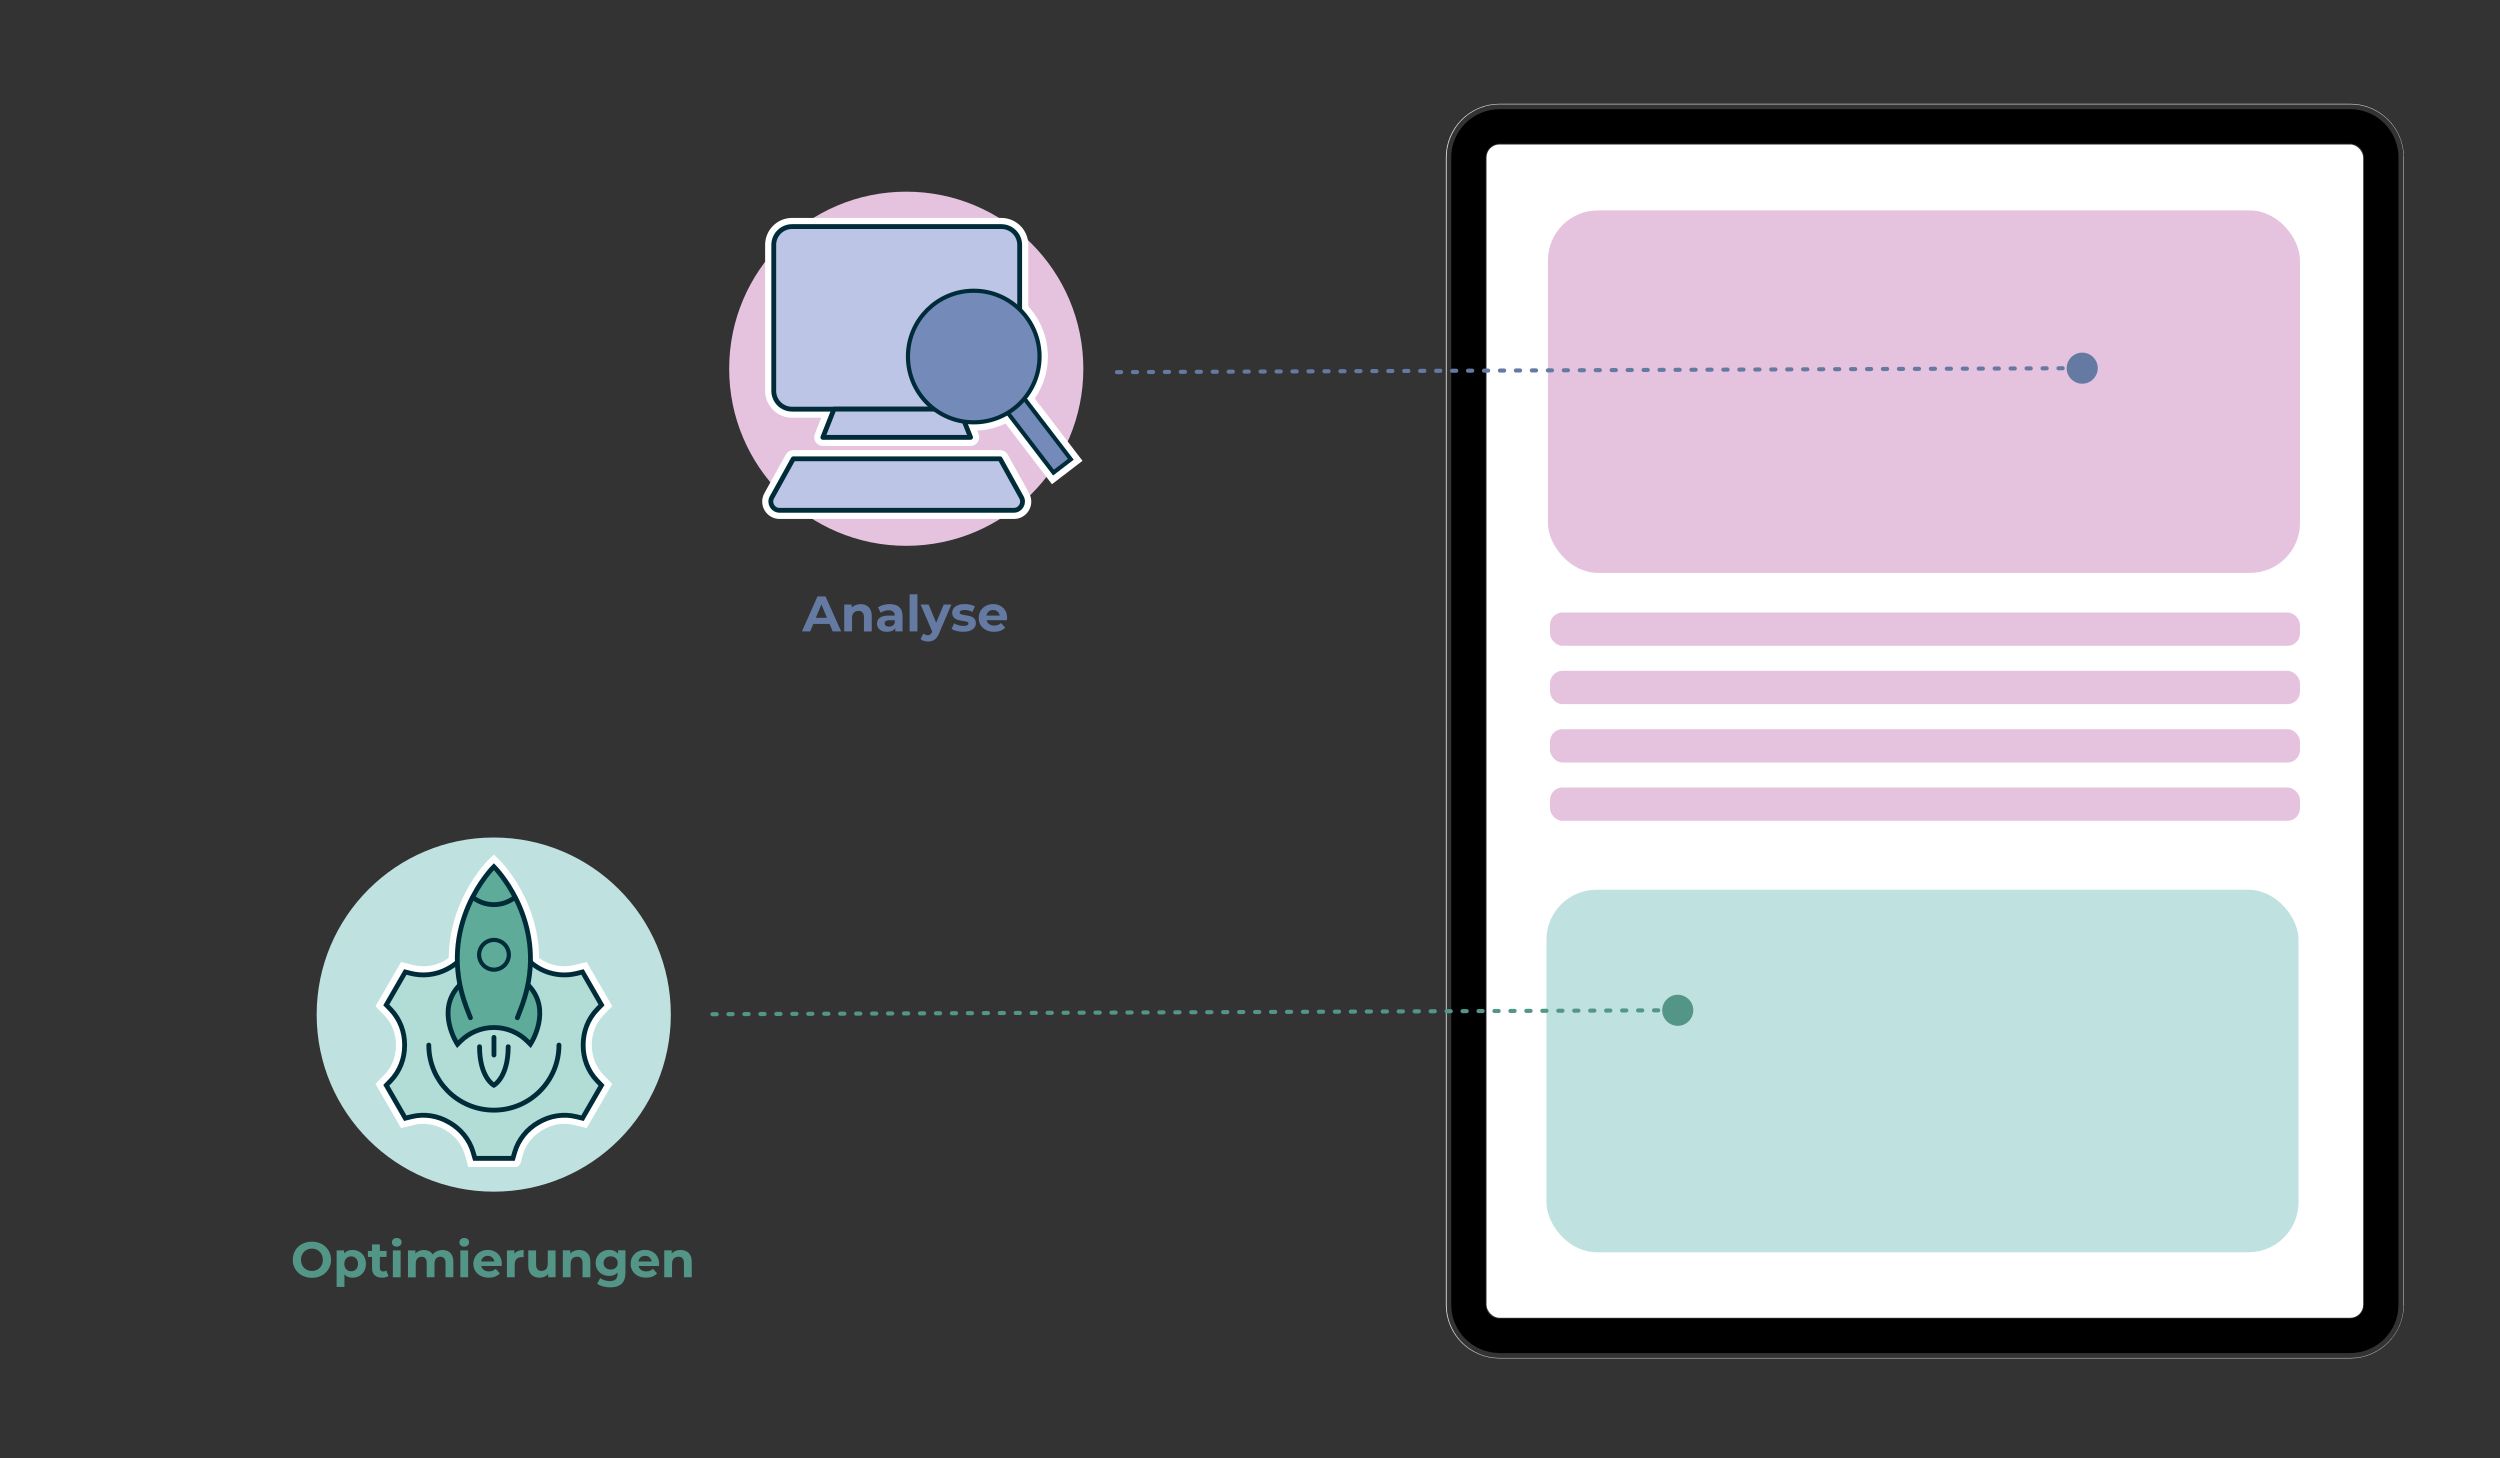 <?xml version="1.0" encoding="UTF-8"?><svg id="Ebene_1" xmlns="http://www.w3.org/2000/svg" viewBox="0 0 600 350"><rect x="0" y="0" width="600" height="350" fill="#333333" stroke="none"/><defs><style>.cls-1{stroke-width:1px;}.cls-1,.cls-2,.cls-3,.cls-4,.cls-5,.cls-6,.cls-7{stroke:#002b39;}.cls-1,.cls-5,.cls-8,.cls-9{fill:#748bb9;}.cls-1,.cls-9{stroke-miterlimit:10;}.cls-2,.cls-4,.cls-6,.cls-10,.cls-11,.cls-7{stroke-linecap:round;}.cls-2,.cls-4,.cls-6,.cls-7{stroke-width:1.16px;}.cls-2,.cls-12{fill:#bdc5e6;}.cls-2,.cls-10,.cls-11{stroke-linejoin:round;}.cls-3,.cls-13,.cls-4,.cls-14,.cls-5,.cls-12,.cls-8,.cls-6,.cls-7,.cls-15{stroke-miterlimit:10;}.cls-3,.cls-6,.cls-15{fill:#5fab9a;}.cls-13{fill:#002b39;}.cls-13,.cls-14,.cls-12,.cls-8,.cls-15{stroke-width:3px;}.cls-13,.cls-14,.cls-12,.cls-8,.cls-15,.cls-9{stroke:#fff;}.cls-16{fill:#fff;}.cls-4,.cls-14{fill:#b2dcd6;}.cls-17,.cls-10,.cls-11,.cls-7{fill:none;}.cls-18{fill:#657aa2;}.cls-19{fill:#dfdfdf;}.cls-20{fill:#bfe2e0;}.cls-10{stroke:#657aa2;}.cls-10,.cls-11{stroke-dasharray:1 2.83;stroke-width:.99px;}.cls-21{fill:#539687;}.cls-22{fill:#e5c3de;}.cls-11{stroke:#539687;}.cls-9{stroke-width:3px;}</style></defs><path class="cls-17" d="M358.92,325.87c.31.02.63.04.95.04h204.19c.32,0,.64-.01.95-.04.09,0,.18-.02.27-.02.54-.05,1.06-.13,1.58-.25.1-.02.2-.04.3-.07.07-.02.15-.04.22-.06.91-.24,1.78-.59,2.6-1.02.09-.04.18-.09.26-.14.18-.1.35-.2.53-.31.08-.05.16-.1.24-.15s.17-.11.25-.17c.23-.15.45-.32.67-.49.1-.07.19-.15.28-.23.15-.11.28-.24.43-.37.08-.07.16-.15.24-.23.14-.13.28-.27.41-.41,0,0,.01,0,.02-.02.27-.28.53-.58.77-.89,0,0,0-.01.02-.02.37-.46.7-.95.99-1.46.1-.17.2-.35.29-.52.01-.03.03-.06.04-.08.08-.15.15-.3.22-.46.09-.18.17-.37.24-.55.08-.19.15-.38.22-.57.07-.19.13-.37.18-.56v-.03c.06-.19.11-.38.16-.57.05-.2.09-.4.13-.6s.08-.41.11-.61c.03-.18.05-.36.07-.54v-.09c.03-.3.05-.59.06-.89V37.45c0-.3-.03-.59-.06-.89v-.09c-.02-.18-.04-.36-.07-.54-.03-.2-.06-.41-.11-.61-.04-.2-.08-.4-.13-.6-.05-.19-.1-.39-.16-.57v-.03c-.06-.19-.12-.38-.18-.56-.07-.19-.14-.38-.22-.57-.07-.18-.15-.37-.24-.55-.07-.15-.14-.31-.22-.46-.02-.03-.03-.06-.04-.08-.09-.18-.19-.35-.29-.52-.3-.51-.63-1-.99-1.46l-.02-.02c-.24-.31-.5-.61-.77-.89l-.02-.02c-.13-.14-.27-.28-.41-.41-.08-.08-.16-.15-.24-.23-.14-.13-.28-.25-.43-.37-.09-.08-.18-.15-.28-.23-.22-.17-.44-.34-.67-.49-.08-.06-.17-.11-.25-.17s-.16-.11-.24-.15c-.17-.11-.35-.21-.53-.31-.09-.05-.17-.1-.26-.14-.82-.43-1.69-.78-2.6-1.02-.07-.02-.15-.04-.22-.06-.1-.03-.2-.05-.3-.07-.52-.12-1.04-.2-1.58-.25-.09,0-.18-.02-.27-.02-.31-.02-.63-.04-.95-.04h-204.19c-.32,0-.64.01-.95.04-.1,0-.2.02-.3.03-.53.05-1.04.13-1.54.25-.1.02-.2.04-.3.07-.09.02-.18.04-.26.07-.9.24-1.76.59-2.56,1.01-.09.05-.18.09-.26.14-.35.2-.7.41-1.03.64-.07.06-.15.11-.23.17-.14.1-.28.21-.42.32-.36.28-.7.59-1.04.91-.07.07-.15.14-.22.22-.04.04-.07.07-.11.11-.04.04-.07.07-.1.11-.11.11-.21.22-.31.34-.09.11-.19.22-.28.33-.04.05-.08.09-.11.14-.02.03-.05.06-.07.09-.09.12-.19.24-.28.37,0,.01-.01.02-.02.03-.11.15-.21.31-.31.46,0,.02-.02.03-.03.05-.1.15-.19.31-.28.46-.1.17-.2.35-.29.52-.02.03-.03.06-.04.08-.08.15-.15.3-.22.46-.09.18-.17.37-.24.55-.08.19-.15.37-.22.57-.2.57-.37,1.16-.48,1.77-.04.2-.08.41-.11.61-.03.18-.05.36-.07.54v.09c-.01.09-.02.18-.02.28-.01.11-.02.23-.02.34-.01.2-.02.39-.02.59v275.37c0,.2,0,.4.02.59,0,.11.01.23.02.34,0,.09,0,.19.02.28v.09c.02.18.04.36.07.54.03.2.06.41.11.61.11.61.28,1.2.48,1.77.07.19.14.38.22.57.07.19.15.37.24.55.07.15.14.31.22.46.02.03.03.06.04.08.09.18.19.35.29.52.09.16.18.31.28.46.01.02.02.03.03.05.1.15.2.31.31.46.01.01.02.02.02.03.09.13.18.25.28.37.02.03.04.06.07.09.04.05.07.09.11.14.09.11.18.23.28.33.1.12.2.23.31.34.03.04.06.07.1.11.03.04.07.07.11.11.07.07.14.15.22.22.33.32.67.63,1.04.91.14.11.28.22.42.32.08.06.16.11.23.17.33.23.68.44,1.03.64.09.05.17.09.26.14.81.43,1.67.77,2.56,1.01.08.02.17.05.26.07.1.03.2.05.3.07.5.11,1.02.2,1.54.25.1.01.2.02.3.03h0ZM359.87,324.73c-6.38,0-11.57-5.19-11.57-11.57V37.78c0-6.38,5.19-11.57,11.57-11.57h204.19c6.38,0,11.57,5.19,11.57,11.57v275.37c0,6.38-5.19,11.57-11.57,11.57h-204.19Z"/><path class="cls-19" d="M564.06,24.91h-204.19c-7.1,0-12.87,5.77-12.87,12.87v275.37c0,7.1,5.77,12.87,12.87,12.87h204.19c7.1,0,12.87-5.77,12.87-12.87V37.78c0-7.1-5.77-12.87-12.87-12.87ZM576.82,313.15v.64c0,.12-.02.25-.03.37,0,.07,0,.14-.02.21v.09c-.02.18-.04.36-.06.54-.03.21-.06.41-.1.62-.04.2-.09.4-.14.59-.04.2-.1.39-.15.58v.03c-.06.19-.12.38-.18.56-.07.19-.14.38-.22.57-.08.18-.15.37-.24.55-.07.15-.14.31-.22.46-.02.02-.03.05-.04.08-.1.18-.19.35-.29.52-.3.51-.63,1-.99,1.46l-.02.02c-.25.31-.5.6-.77.89,0,0-.02,0-.02.02-.14.14-.27.28-.42.41-.08.08-.15.15-.24.23-.14.12-.28.25-.42.36-.09.08-.18.16-.28.23-.22.17-.44.34-.67.49-.08.06-.17.11-.25.17-.08.05-.16.1-.24.15-.18.11-.34.22-.53.31-.09.05-.18.1-.26.14-.82.43-1.68.79-2.6,1.03-.07.02-.14.04-.22.06-.1.02-.19.05-.29.07-.52.12-1.05.2-1.58.25-.1,0-.18.02-.27.02-.31.02-.63.04-.95.04h-204.19c-.32,0-.64-.02-.95-.04-.1,0-.2-.02-.3-.02-.53-.06-1.04-.14-1.55-.25-.1-.02-.2-.05-.3-.07-.09-.02-.18-.04-.26-.06-.89-.25-1.76-.59-2.56-1.02-.09-.04-.18-.09-.26-.14-.35-.2-.7-.41-1.03-.64-.07-.06-.15-.1-.23-.16-.14-.1-.28-.21-.42-.32-.36-.28-.71-.59-1.03-.91-.08-.06-.14-.14-.22-.22-.04-.03-.08-.07-.11-.1-.03-.04-.06-.07-.1-.11-.11-.1-.21-.22-.31-.34-.09-.1-.18-.22-.27-.34l-.12-.14s-.05-.06-.06-.08c-.1-.13-.19-.25-.28-.38,0,0,0-.02-.02-.03-.1-.14-.21-.31-.31-.46,0-.02-.02-.03-.03-.05-.1-.15-.19-.3-.27-.46-.1-.17-.2-.34-.3-.52-.02-.03-.02-.06-.04-.08-.07-.15-.15-.31-.22-.46-.08-.18-.16-.37-.24-.55-.07-.18-.14-.38-.22-.57-.2-.57-.36-1.16-.47-1.76-.05-.21-.08-.41-.11-.62-.02-.18-.05-.35-.06-.54v-.15c0-.07-.02-.14-.02-.22-.02-.11-.02-.22-.02-.34-.02-.2-.02-.39-.02-.6V37.78c0-.2,0-.39.02-.59,0-.11,0-.22.02-.34,0-.07,0-.14.02-.22v-.14c.02-.18.04-.36.06-.54.03-.21.06-.42.11-.62.11-.61.27-1.2.47-1.76.07-.2.14-.38.22-.57.08-.18.16-.37.24-.55.07-.15.15-.31.22-.46.02-.02.02-.06.04-.08.1-.18.19-.35.3-.52.08-.16.18-.31.27-.46.02-.02.02-.03.03-.05.1-.15.21-.31.31-.47.02,0,.02-.02.02-.03.09-.12.18-.25.28-.37.02-.03.04-.06.06-.09.04-.04.08-.09.12-.14.09-.11.18-.23.27-.34.1-.12.2-.23.31-.34.03-.03.06-.07.1-.1.03-.03.07-.07.11-.11.07-.07.14-.14.22-.22.33-.32.67-.63,1.03-.91.14-.11.28-.22.42-.32.08-.06.16-.11.23-.16.34-.23.68-.44,1.03-.64.09-.05.18-.1.26-.14.8-.43,1.67-.76,2.56-1.01.09-.02.18-.05.26-.06.1-.03.19-.06.3-.07.51-.11,1.02-.2,1.55-.25.1,0,.2-.02.3-.02.31-.02.63-.04.95-.04h204.19c.32,0,.64.02.95.04.1,0,.18.02.27.02.53.05,1.06.13,1.58.25.1.02.19.04.29.07.08.02.15.03.22.06.91.24,1.78.59,2.6,1.02.09.05.18.1.26.14.18.1.35.2.53.31.08.05.16.1.24.15.08.06.17.11.25.17.22.15.45.31.67.49.1.07.19.15.28.22.14.12.29.25.42.37.09.07.16.15.24.23.14.13.28.26.42.41l.02.02c.26.28.52.59.77.89l.02.02c.36.46.69.95.99,1.47.1.17.19.34.29.52,0,.02.02.06.04.08.08.15.15.31.22.46.09.18.16.37.24.55s.14.37.22.57c.06.18.12.37.18.56v.03c.06.18.11.38.15.57.05.2.1.4.14.6s.07.41.1.62c.02.18.05.35.06.54v.14c0,.06.02.1.02.16.02.12.02.24.03.37v276-.02Z"/><rect class="cls-16" x="356.76" y="34.68" width="210.4" height="281.59" rx="3.11" ry="3.11"/><path d="M359.87,324.73h204.19c6.38,0,11.57-5.19,11.57-11.57V37.78c0-6.38-5.19-11.57-11.57-11.57h-204.19c-6.38,0-11.57,5.19-11.57,11.57v275.37c0,6.38,5.19,11.57,11.57,11.57h0ZM359.87,316.46c-1.82,0-3.3-1.48-3.3-3.3V37.78c0-1.82,1.48-3.3,3.3-3.3h204.19c1.82,0,3.3,1.48,3.3,3.3v275.37c0,1.82-1.48,3.3-3.3,3.3h-204.19Z"/><rect class="cls-22" x="371.5" y="50.5" width="180.5" height="87" rx="12" ry="12"/><rect class="cls-22" x="372" y="147" width="180" height="8" rx="3" ry="3"/><rect class="cls-22" x="372" y="161" width="180" height="8" rx="3" ry="3"/><rect class="cls-22" x="372" y="175" width="180" height="8" rx="3" ry="3"/><rect class="cls-22" x="372" y="189" width="180" height="8" rx="3" ry="3"/><rect class="cls-20" x="371.15" y="213.54" width="180.5" height="87" rx="12" ry="12"/><path class="cls-11" d="M171,243.41c77.28-.32,154.57-.63,231.85-.95"/><path class="cls-21" d="M402.68,246.2c2.06,0,3.72-1.69,3.71-3.75,0-2.06-1.69-3.72-3.75-3.71-2.06,0-3.72,1.69-3.71,3.75,0,2.06,1.69,3.72,3.75,3.71Z"/><circle class="cls-20" cx="118.5" cy="243.5" r="42.5"/><path class="cls-21" d="M72.5,306.12c-.7-.38-1.25-.89-1.64-1.55-.4-.66-.59-1.4-.59-2.23s.2-1.57.59-2.23.94-1.18,1.64-1.55c.7-.38,1.49-.56,2.36-.56s1.66.19,2.35.56c.7.38,1.24.89,1.64,1.55.4.66.6,1.4.6,2.23s-.2,1.57-.6,2.23-.95,1.18-1.64,1.55-1.48.56-2.35.56-1.66-.19-2.36-.56ZM76.2,304.69c.4-.23.71-.55.94-.95.23-.41.34-.87.34-1.39s-.11-.98-.34-1.39-.54-.73-.94-.95c-.4-.23-.85-.34-1.34-.34s-.94.11-1.34.34c-.4.23-.71.55-.94.95s-.34.87-.34,1.39.11.98.34,1.39c.23.41.54.73.94.95.4.23.85.34,1.34.34s.94-.11,1.34-.34Z"/><path class="cls-21" d="M86.24,300.41c.49.28.88.66,1.16,1.16.28.5.42,1.08.42,1.75s-.14,1.25-.42,1.75-.67.89-1.16,1.16c-.49.28-1.04.41-1.64.41-.82,0-1.47-.26-1.94-.78v3.01h-1.87v-8.78h1.79v.74c.46-.56,1.14-.84,2.03-.84.6,0,1.15.14,1.64.41h0ZM85.46,304.62c.31-.32.46-.76.46-1.3s-.15-.98-.46-1.3c-.31-.32-.7-.49-1.18-.49s-.87.16-1.18.49c-.31.32-.46.76-.46,1.3s.15.98.46,1.3.7.49,1.18.49.87-.16,1.18-.49Z"/><path class="cls-21" d="M93.23,306.23c-.18.14-.41.24-.68.31s-.55.1-.85.1c-.77,0-1.36-.2-1.78-.59-.42-.39-.63-.97-.63-1.73v-2.65h-1v-1.44h1v-1.57h1.87v1.57h1.61v1.44h-1.61v2.63c0,.27.07.48.21.63s.34.22.59.22c.3,0,.55-.08.76-.24l.5,1.32h0Z"/><path class="cls-21" d="M94.38,298.89c-.22-.2-.32-.45-.32-.74s.11-.54.32-.74c.22-.2.5-.3.84-.3s.62.1.84.29c.22.19.32.43.32.72,0,.31-.11.57-.32.77-.22.2-.5.31-.84.31s-.62-.1-.84-.3h0ZM94.28,300.09h1.87v6.46h-1.87v-6.46Z"/><path class="cls-21" d="M108.09,300.71c.48.48.71,1.19.71,2.14v3.7h-1.87v-3.41c0-.51-.11-.89-.32-1.15s-.51-.38-.91-.38c-.44,0-.79.14-1.04.43s-.38.71-.38,1.27v3.24h-1.87v-3.41c0-1.02-.41-1.52-1.22-1.52-.43,0-.78.14-1.03.43-.26.28-.38.71-.38,1.27v3.24h-1.87v-6.46h1.79v.74c.24-.27.53-.48.88-.62.35-.14.73-.22,1.15-.22.46,0,.87.09,1.24.27.37.18.66.44.89.79.26-.34.6-.6,1-.78s.85-.28,1.33-.28c.81,0,1.45.24,1.93.71h-.03Z"/><path class="cls-21" d="M110.58,298.89c-.22-.2-.32-.45-.32-.74s.11-.54.32-.74c.22-.2.5-.3.84-.3s.62.1.84.29c.22.19.32.43.32.72,0,.31-.11.57-.32.77-.22.2-.5.31-.84.31s-.62-.1-.84-.3h0ZM110.48,300.09h1.87v6.46h-1.87v-6.46Z"/><path class="cls-21" d="M120.38,303.84h-4.88c.09.4.3.72.62.95.33.23.74.35,1.22.35.34,0,.63-.05.89-.15s.5-.26.73-.47l1,1.08c-.61.7-1.5,1.04-2.66,1.04-.73,0-1.37-.14-1.93-.43-.56-.28-.99-.68-1.3-1.18s-.46-1.08-.46-1.72.15-1.2.45-1.71c.3-.51.71-.9,1.24-1.19s1.11-.43,1.76-.43,1.2.14,1.72.41c.51.27.91.66,1.21,1.17.29.51.44,1.1.44,1.77,0,.02-.01.19-.04.5h-.01ZM116,301.77c-.29.24-.46.57-.53.98h3.18c-.06-.41-.24-.73-.53-.98s-.64-.37-1.06-.37-.78.12-1.07.36h0Z"/><path class="cls-21" d="M124.36,300.23c.38-.16.82-.24,1.31-.24v1.73c-.21-.02-.35-.02-.42-.02-.54,0-.96.15-1.26.45-.3.3-.46.75-.46,1.35v3.05h-1.87v-6.46h1.79v.85c.22-.31.53-.55.91-.71h0Z"/><path class="cls-21" d="M133.34,300.09v6.46h-1.78v-.77c-.25.28-.54.49-.89.64-.34.15-.72.22-1.12.22-.85,0-1.52-.24-2.02-.73s-.74-1.21-.74-2.17v-3.65h1.87v3.37c0,1.04.44,1.56,1.31,1.56.45,0,.81-.15,1.08-.44s.41-.73.41-1.3v-3.19h1.88Z"/><path class="cls-21" d="M140.94,300.71c.49.48.74,1.19.74,2.14v3.7h-1.87v-3.41c0-.51-.11-.89-.34-1.15s-.55-.38-.97-.38c-.47,0-.85.15-1.13.44s-.42.73-.42,1.3v3.19h-1.87v-6.46h1.79v.76c.25-.27.56-.48.92-.63.37-.15.77-.22,1.21-.22.8,0,1.45.24,1.94.72h0Z"/><path class="cls-21" d="M150.11,300.09v5.38c0,1.18-.31,2.06-.92,2.64-.62.58-1.52.86-2.7.86-.62,0-1.22-.08-1.78-.23-.56-.15-1.02-.37-1.39-.66l.74-1.34c.27.22.62.4,1.03.53.42.13.83.2,1.25.2.65,0,1.13-.15,1.43-.44s.46-.73.46-1.33v-.28c-.49.54-1.17.8-2.04.8-.59,0-1.13-.13-1.63-.39-.49-.26-.88-.63-1.17-1.1s-.43-1.02-.43-1.63.14-1.16.43-1.63.68-.84,1.17-1.1,1.03-.39,1.63-.39c.94,0,1.65.31,2.14.92v-.83h1.78v.02ZM147.78,304.26c.32-.29.47-.67.47-1.15s-.16-.85-.47-1.15c-.32-.29-.72-.44-1.22-.44s-.9.15-1.22.44-.48.67-.48,1.15.16.85.48,1.15c.32.29.73.44,1.22.44s.9-.15,1.22-.44Z"/><path class="cls-21" d="M158.13,303.84h-4.88c.09.4.3.72.62.95.33.23.74.35,1.22.35.34,0,.63-.05.89-.15s.5-.26.73-.47l1,1.08c-.61.7-1.5,1.04-2.66,1.04-.73,0-1.37-.14-1.93-.43-.56-.28-.99-.68-1.3-1.18s-.46-1.08-.46-1.72.15-1.2.45-1.71c.3-.51.71-.9,1.24-1.19s1.11-.43,1.76-.43,1.2.14,1.72.41c.51.27.91.66,1.21,1.17.29.51.44,1.1.44,1.77,0,.02,0,.19-.04.5h0ZM153.75,301.77c-.29.24-.46.57-.53.98h3.18c-.06-.41-.24-.73-.53-.98s-.64-.37-1.06-.37-.78.12-1.07.36h.01Z"/><path class="cls-21" d="M165.28,300.71c.49.48.74,1.19.74,2.14v3.7h-1.87v-3.41c0-.51-.11-.89-.34-1.15s-.55-.38-.97-.38c-.47,0-.85.15-1.13.44s-.42.73-.42,1.3v3.19h-1.87v-6.46h1.79v.76c.25-.27.56-.48.92-.63.37-.15.77-.22,1.21-.22.8,0,1.45.24,1.94.72h0Z"/><circle class="cls-22" cx="217.5" cy="88.5" r="42.5"/><path class="cls-18" d="M199.09,149.74h-3.9l-.74,1.8h-1.99l3.74-8.4h1.92l3.76,8.4h-2.04l-.74-1.8h0ZM198.47,148.27l-1.33-3.22-1.33,3.22h2.66Z"/><path class="cls-18" d="M208.48,145.71c.49.48.74,1.19.74,2.14v3.7h-1.87v-3.41c0-.51-.11-.89-.34-1.15s-.55-.38-.97-.38c-.47,0-.85.15-1.13.44-.28.29-.42.73-.42,1.3v3.19h-1.87v-6.46h1.79v.76c.25-.27.56-.48.92-.63.37-.15.77-.22,1.21-.22.8,0,1.45.24,1.94.72h0Z"/><path class="cls-18" d="M215.81,145.71c.54.48.8,1.19.8,2.15v3.68h-1.75v-.8c-.35.6-1.01.9-1.97.9-.5,0-.93-.08-1.29-.25s-.64-.4-.83-.7-.29-.63-.29-1.01c0-.6.23-1.07.68-1.42.45-.34,1.15-.52,2.09-.52h1.49c0-.41-.12-.72-.37-.94s-.62-.33-1.12-.33c-.34,0-.68.05-1.01.16s-.61.25-.85.44l-.67-1.31c.35-.25.77-.44,1.27-.58.49-.14,1-.2,1.52-.2,1,0,1.77.24,2.3.71v.02ZM214.22,150.16c.25-.15.42-.37.53-.65v-.66h-1.28c-.77,0-1.15.25-1.15.76,0,.24.09.43.28.57s.45.21.77.21.6-.07.85-.22h0Z"/><path class="cls-18" d="M218.31,142.64h1.87v8.9h-1.87v-8.9Z"/><path class="cls-18" d="M228.33,145.09l-2.92,6.85c-.3.74-.66,1.27-1.1,1.57s-.96.46-1.58.46c-.34,0-.67-.05-1-.16-.33-.1-.6-.25-.8-.43l.68-1.33c.14.13.31.23.5.3s.37.11.56.11c.26,0,.46-.06.62-.19.16-.12.3-.33.43-.62l.02-.06-2.8-6.5h1.93l1.81,4.38,1.82-4.38h1.83Z"/><path class="cls-18" d="M229.6,151.44c-.51-.13-.92-.3-1.22-.5l.62-1.34c.29.18.64.33,1.04.45.41.12.81.17,1.2.17.79,0,1.19-.2,1.19-.59,0-.18-.11-.32-.32-.4-.22-.08-.55-.15-1-.2-.53-.08-.96-.17-1.31-.28-.34-.1-.64-.29-.89-.55s-.38-.64-.38-1.13c0-.41.12-.77.35-1.09s.58-.56,1.03-.74c.45-.18.99-.26,1.6-.26.46,0,.91.05,1.36.15.45.1.83.24,1.12.41l-.62,1.33c-.57-.32-1.19-.48-1.86-.48-.4,0-.7.06-.9.17s-.3.26-.3.43c0,.2.11.34.32.42.22.08.56.16,1.03.23.53.09.96.18,1.3.28s.63.28.88.55c.25.26.37.63.37,1.1,0,.4-.12.76-.36,1.07-.24.31-.59.55-1.05.73s-1.01.26-1.64.26c-.54,0-1.06-.07-1.57-.2h.01Z"/><path class="cls-18" d="M241.66,148.84h-4.88c.09.4.3.72.62.95.33.23.74.35,1.22.35.34,0,.63-.05.89-.15.26-.1.5-.26.73-.47l1,1.08c-.61.7-1.5,1.04-2.66,1.04-.73,0-1.37-.14-1.93-.43-.56-.28-.99-.68-1.3-1.18s-.46-1.08-.46-1.72.15-1.2.45-1.71c.3-.51.71-.9,1.24-1.19s1.11-.43,1.76-.43,1.2.14,1.72.41c.51.27.91.66,1.21,1.17.29.51.44,1.1.44,1.77,0,.02,0,.19-.04.5h0ZM237.28,146.77c-.29.24-.46.57-.53.98h3.18c-.06-.41-.24-.73-.53-.98s-.64-.37-1.06-.37-.78.12-1.07.36h.01Z"/><path class="cls-10" d="M268.07,89.31c77.28-.32,154.57-.63,231.85-.95"/><path class="cls-18" d="M499.75,92.09c2.06,0,3.72-1.69,3.71-3.75,0-2.06-1.69-3.72-3.75-3.71-2.06,0-3.72,1.69-3.71,3.75,0,2.06,1.69,3.72,3.75,3.71Z"/><path class="cls-12" d="M236.19,54.38h-46.09c-2.43,0-4.4,1.97-4.4,4.4v35.02c0,2.43,1.97,4.4,4.4,4.4h50.22c2.43,0,4.4-1.97,4.4-4.4v-35.02c0-2.43-1.97-4.4-4.4-4.4h-4.13Z"/><path class="cls-13" d="M240.32,98.76h-50.22c-2.74,0-4.97-2.23-4.97-4.97v-35.02c0-2.74,2.23-4.97,4.97-4.97h50.22c2.74,0,4.97,2.23,4.97,4.97v35.02c0,2.74-2.23,4.97-4.97,4.97ZM190.1,54.96c-2.1,0-3.82,1.71-3.82,3.82v35.02c0,2.1,1.71,3.82,3.82,3.82h50.22c2.1,0,3.82-1.71,3.82-3.82v-35.02c0-2.1-1.71-3.82-3.82-3.82,0,0-50.22,0-50.22,0Z"/><path class="cls-13" d="M232.94,105.54h-35.46c-.19,0-.37-.09-.48-.25s-.13-.36-.06-.54l2.68-6.78c.09-.22.3-.37.54-.37h30.1c.24,0,.45.14.54.37l2.68,6.78c.07.18.05.38-.06.54s-.29.25-.48.25ZM198.33,104.39h33.76l-2.22-5.62h-29.31l-2.22,5.62h0Z"/><path class="cls-12" d="M240.02,110.11l5.13,9.26c.77,1.39-.24,3.1-1.83,3.1h-56.23c-1.59,0-2.6-1.71-1.83-3.1l5.13-9.26h49.63Z"/><path class="cls-13" d="M243.33,123.05h-56.23c-.95,0-1.81-.49-2.3-1.31-.48-.82-.5-1.81-.03-2.65l5.13-9.26c.1-.18.3-.3.51-.3h49.62c.21,0,.4.11.51.3l5.13,9.26c.46.84.45,1.83-.03,2.65s-1.34,1.31-2.3,1.31h0ZM190.74,110.68l-4.97,8.97c-.26.47-.25,1.03.02,1.5s.76.74,1.3.74h56.23c.54,0,1.03-.28,1.3-.74.27-.47.28-1.03.02-1.5l-4.97-8.97h-48.94,0Z"/><rect class="cls-9" x="245.21" y="90.9" width="5.24" height="23.33" transform="translate(-11.3 171.79) rotate(-37.44)"/><path class="cls-13" d="M252.75,114.11l-14.79-19.32,4.95-3.79,14.79,19.32-4.95,3.79h0ZM239.36,94.98l13.58,17.73,3.36-2.58-13.58-17.73-3.36,2.58h0Z"/><circle class="cls-8" cx="233.7" cy="85.57" r="15.79"/><path class="cls-13" d="M233.7,101.86c-8.98,0-16.29-7.31-16.29-16.29s7.31-16.29,16.29-16.29,16.29,7.31,16.29,16.29-7.31,16.29-16.29,16.29h0ZM233.7,70.28c-8.43,0-15.29,6.86-15.29,15.29s6.86,15.29,15.29,15.29,15.29-6.86,15.29-15.29-6.86-15.29-15.29-15.29Z"/><path class="cls-2" d="M236.19,54.38h-46.09c-2.43,0-4.4,1.97-4.4,4.4v35.02c0,2.43,1.97,4.4,4.4,4.4h50.22c2.43,0,4.4-1.97,4.4-4.4v-35.02c0-2.43-1.97-4.4-4.4-4.4h-4.13Z"/><path class="cls-2" d="M200.16,98.19c-.89,2.26-1.79,4.52-2.68,6.78h35.46c-.89-2.26-1.79-4.52-2.68-6.78h-30.1Z"/><path class="cls-2" d="M240.02,110.11l5.13,9.26c.77,1.39-.24,3.1-1.83,3.1h-56.23c-1.59,0-2.6-1.71-1.83-3.1l5.13-9.26h49.63Z"/><rect class="cls-1" x="245.21" y="90.9" width="5.24" height="23.33" transform="translate(-11.3 171.79) rotate(-37.44)"/><circle class="cls-5" cx="233.7" cy="85.57" r="15.79"/><path class="cls-14" d="M109.76,230.95c-1.01.85-3.38,2.59-6.82,2.96-1.7.18-3.14-.02-4.17-.26l-1.5-.37-4.56,7.9,1.07,1.11c2.19,2.28,3.34,5.34,3.33,8.5v.11c0,3.15-1.14,6.19-3.33,8.46l-1.07,1.11,4.56,7.9,1.5-.37c3.06-.76,6.27-.24,8.99,1.35.03.02.06.04.09.05,2.74,1.58,4.82,4.09,5.7,7.13l.43,1.48h9.12l.43-1.48c.88-3.03,2.94-5.55,5.68-7.13,0,0,.03-.02.04-.02s.03-.02.04-.02c2.73-1.59,5.95-2.12,9.01-1.36l1.5.37,4.56-7.9-1.07-1.11c-2.19-2.28-3.34-5.34-3.33-8.5v-.11c0-3.15,1.14-6.19,3.33-8.46l1.07-1.11-4.56-7.9-1.5.37c-1.14.27-3.6.67-6.47-.21-2.18-.66-3.69-1.79-4.52-2.52"/><path class="cls-13" d="M123.53,278.58h-9.99l-.55-1.9c-.82-2.84-2.75-5.25-5.43-6.79l-.09-.05c-2.65-1.54-5.69-2-8.56-1.29l-1.92.47-5-8.65,1.37-1.42c2.05-2.13,3.18-4.99,3.17-8.06v-.11c0-3.09-1.12-5.97-3.17-8.1l-1.37-1.42,5-8.65,1.92.47c1.31.31,2.65.39,3.97.25,2.98-.32,5.18-1.72,6.51-2.83.25-.21.61-.17.81.07.21.24.17.61-.07.81-1.45,1.21-3.86,2.74-7.13,3.09-1.45.16-2.92.07-4.37-.27l-1.08-.27-4.12,7.14.77.8c2.26,2.35,3.5,5.51,3.49,8.9v.11c.01,3.36-1.23,6.51-3.49,8.86l-.77.8,4.12,7.14,1.07-.27c3.16-.79,6.51-.28,9.42,1.41l.1.06c2.93,1.68,5.05,4.34,5.95,7.47l.31,1.06h8.25l.31-1.06c.9-3.13,3.02-5.78,5.95-7.47,3.01-1.74,6.36-2.25,9.52-1.47l1.07.27,4.12-7.14-.77-.79c-2.26-2.35-3.5-5.51-3.49-8.9v-.11c0-3.37,1.23-6.51,3.49-8.86l.77-.8-4.12-7.14-1.07.27c-1.58.37-4.02.63-6.78-.21-1.75-.53-3.34-1.42-4.73-2.63-.24-.21-.27-.58-.06-.82s.58-.26.82-.06c1.27,1.1,2.72,1.91,4.31,2.4,2.51.76,4.74.53,6.17.19l1.91-.47,5,8.65-1.37,1.42c-2.05,2.13-3.18,4.99-3.17,8.06v.11c0,3.09,1.12,5.97,3.17,8.1l1.37,1.42-5,8.65-1.92-.48c-2.87-.71-5.92-.25-8.58,1.3-2.76,1.58-4.68,3.99-5.5,6.83-.18.64-.36,1.27-.54,1.91Z"/><path class="cls-15" d="M112.9,244.26l-.95-2.46c-7.51-19.91,6.58-33.8,6.58-33.8,0,0,11.85,11.68,8.02,28.99-.35,1.56-.82,3.16-1.44,4.81l-.94,2.46"/><path class="cls-13" d="M112.9,244.84c-.23,0-.45-.14-.54-.37l-.95-2.46c-7.56-20.04,6.57-34.28,6.71-34.42l.41-.4.41.4c.12.12,12.04,12.11,8.18,29.52-.36,1.63-.85,3.27-1.46,4.89l-.95,2.46c-.11.3-.45.45-.75.33-.3-.11-.45-.45-.33-.75l.94-2.46c.59-1.56,1.07-3.15,1.42-4.73,3.31-14.95-5.43-25.76-7.45-28.01-2.23,2.48-12.6,15.35-6.04,32.75l.95,2.46c.11.3-.03.63-.33.75-.07.03-.14.04-.21.04h-.01Z"/><path class="cls-4" d="M109.76,230.95c-1.01.85-3.38,2.59-6.82,2.96-1.7.18-3.14-.02-4.17-.26l-1.5-.37-4.56,7.9,1.07,1.11c2.19,2.28,3.34,5.34,3.33,8.5v.11c0,3.15-1.14,6.19-3.33,8.46l-1.07,1.11,4.56,7.9,1.5-.37c3.06-.76,6.27-.24,8.99,1.35.03.02.06.04.09.05,2.74,1.58,4.82,4.09,5.7,7.13l.43,1.48h9.12l.43-1.48c.88-3.03,2.94-5.55,5.68-7.13,0,0,.03-.02.04-.02s.03-.02.04-.02c2.73-1.59,5.95-2.12,9.01-1.36l1.5.37,4.56-7.9-1.07-1.11c-2.19-2.28-3.34-5.34-3.33-8.5v-.11c0-3.15,1.14-6.19,3.33-8.46l1.07-1.11-4.56-7.9-1.5.37c-1.14.27-3.6.67-6.47-.21-2.18-.66-3.69-1.79-4.52-2.52"/><path class="cls-4" d="M134.15,250.82c0,8.63-6.99,15.62-15.62,15.62s-15.62-6.99-15.62-15.62"/><path class="cls-6" d="M110.38,236.35c-6.04,6.04-.59,14.27-.59,14.27l.67-.67c2.14-2.14,5.05-3.35,8.08-3.35h0c3.03,0,5.94,1.2,8.08,3.35l.67.67s5.45-8.23-.59-14.27"/><path class="cls-7" d="M115.09,251.22c.02,7.42,3.44,9.24,3.44,9.24,0,0,3.42-1.82,3.44-9.24"/><line class="cls-7" x1="118.55" y1="248.97" x2="118.55" y2="253.2"/><path class="cls-6" d="M112.9,244.26l-.95-2.46c-7.51-19.91,6.58-33.8,6.58-33.8,0,0,11.85,11.68,8.02,28.99-.35,1.56-.82,3.16-1.44,4.81l-.94,2.46"/><path class="cls-6" d="M123.58,215.36c-1.4,1.1-3.15,1.75-5.05,1.75s-3.65-.65-5.05-1.75"/><circle class="cls-3" cx="118.55" cy="229.15" r="3.57"/></svg>